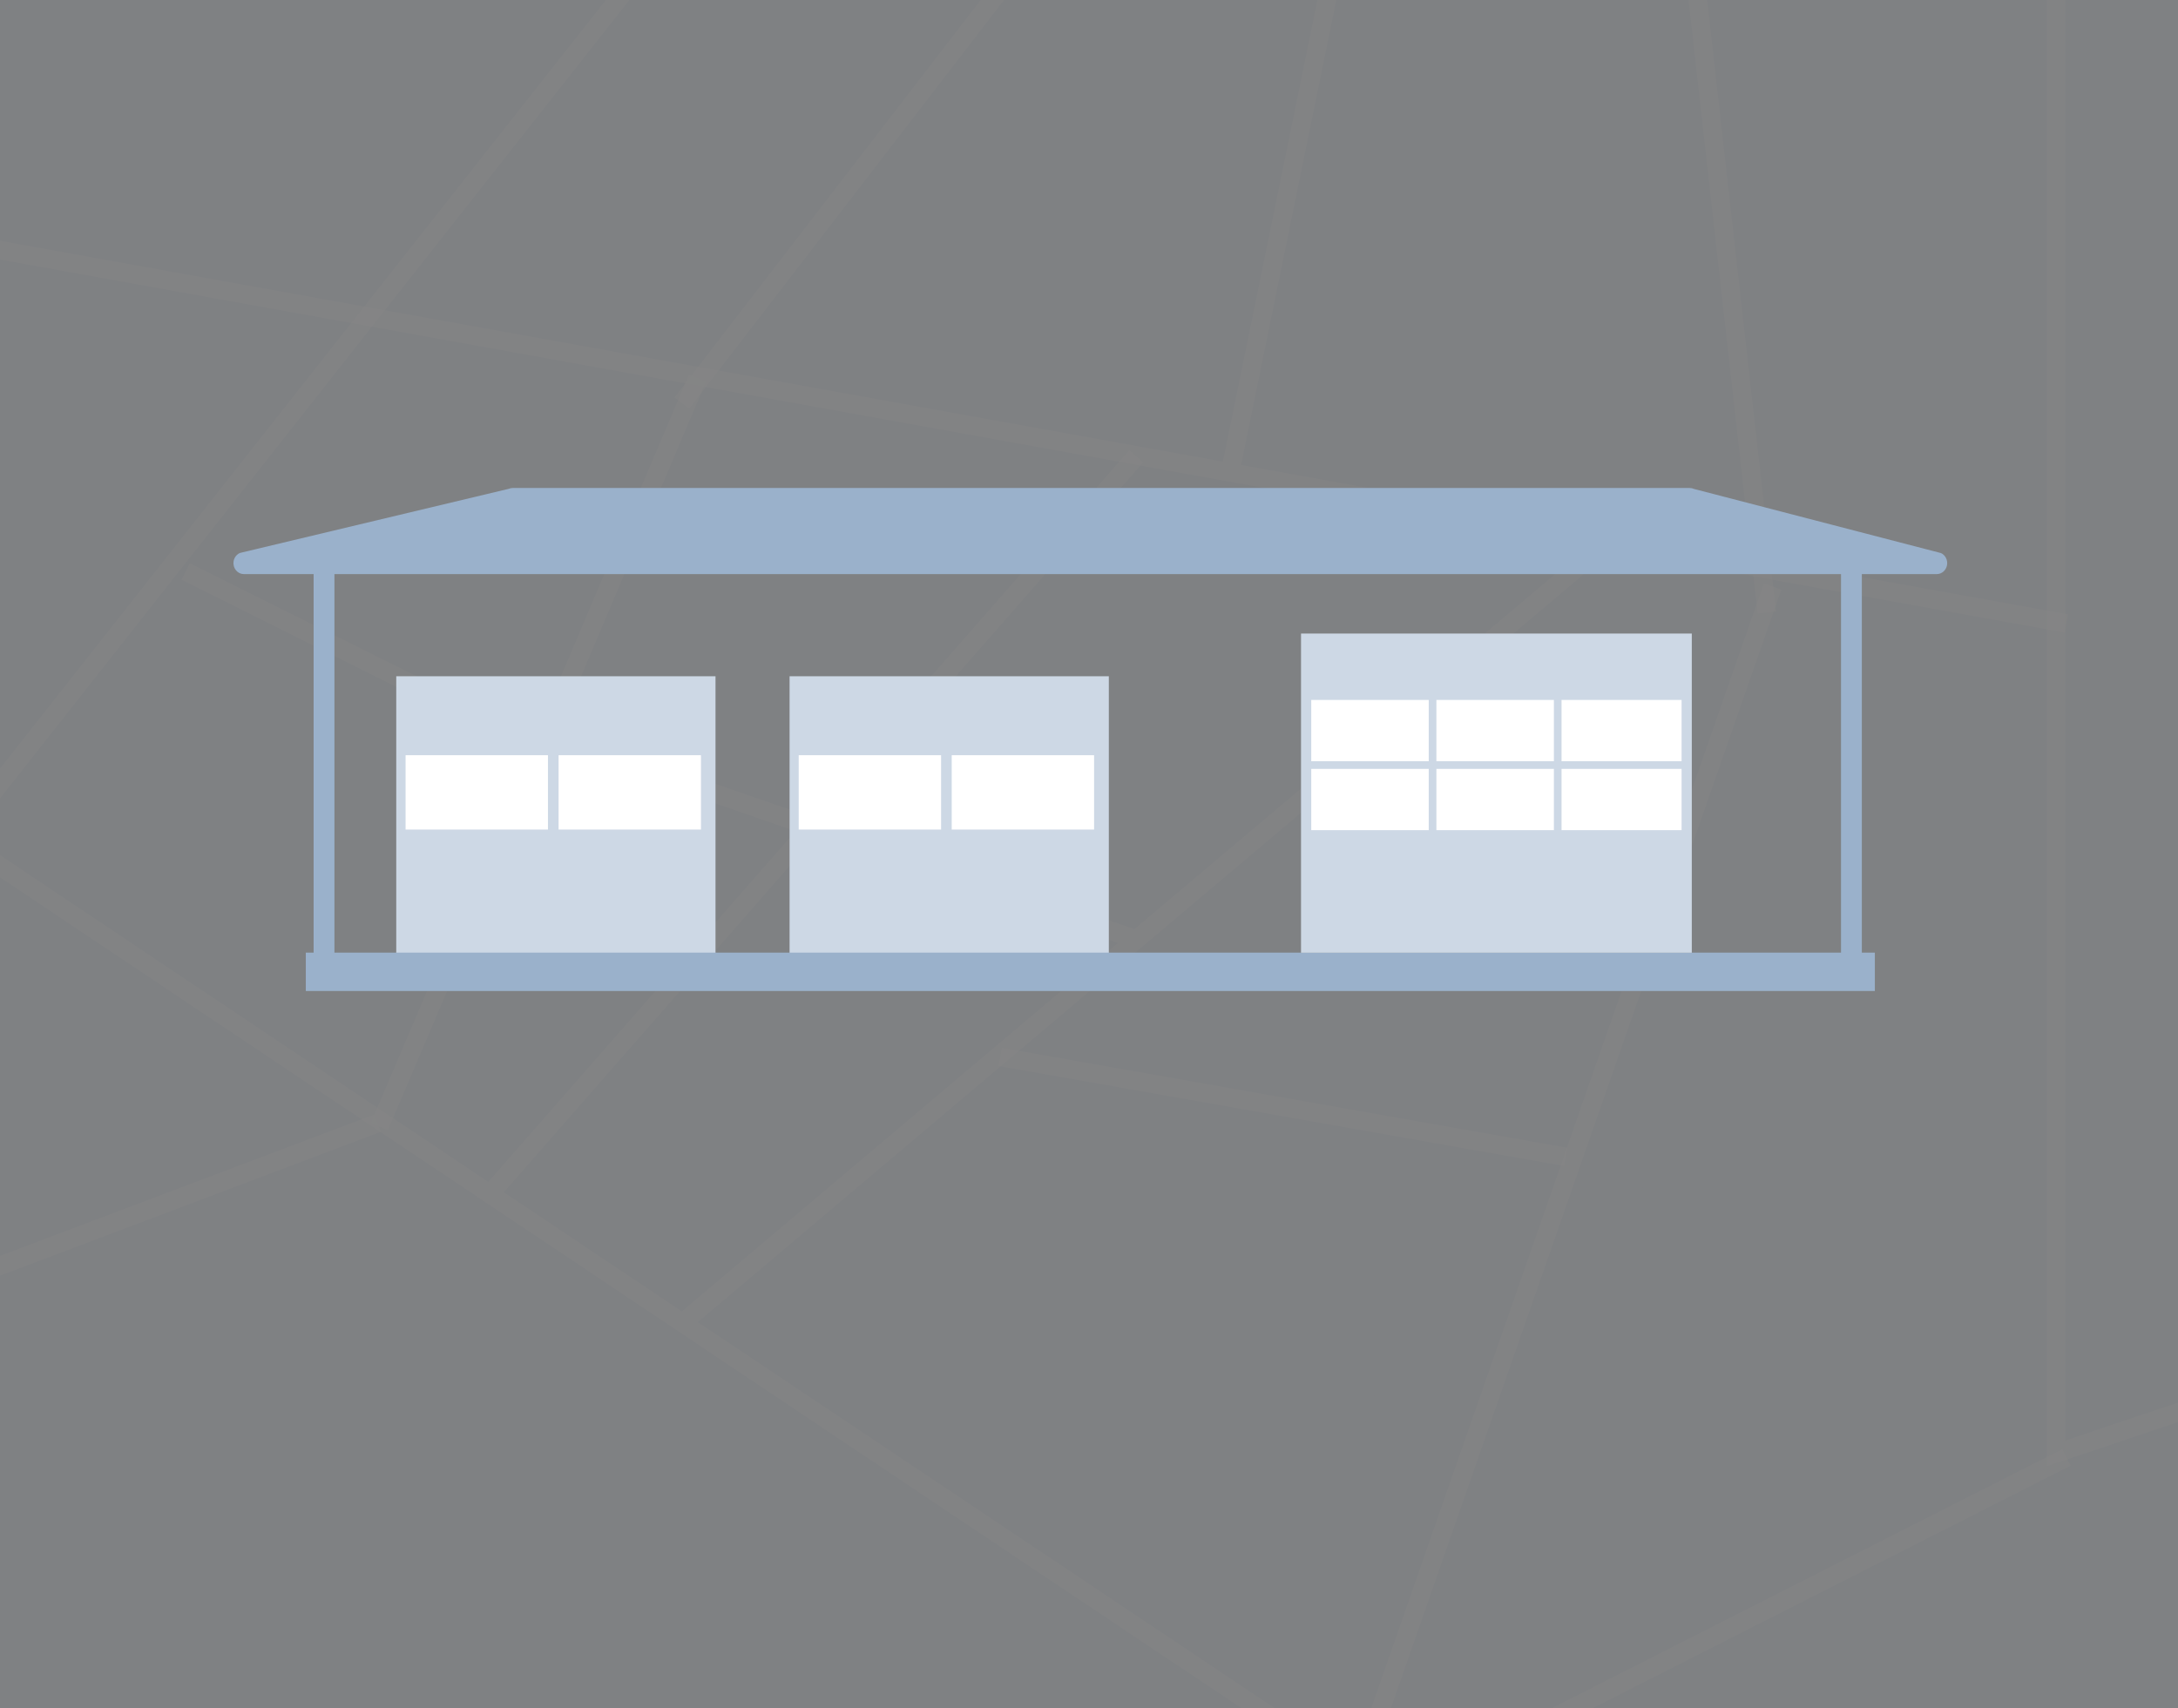 <svg width="821" height="644" viewBox="0 0 821 644" fill="none" xmlns="http://www.w3.org/2000/svg">
<rect x="0" y="0" width="821" height="644" fill="#333333" stroke="none"/>
<g opacity="0.41" clip-path="url(#clip0_2476_42813)">
<rect width="821" height="644" fill="#EEF2F7"/>
<path d="M-34.561 18.596L865.049 28.905" stroke="#EEF2F7" stroke-width="65.763"/>
<path d="M405.586 373.746L587.88 439.339" stroke="#EEF2F7" stroke-width="65.763"/>
<path d="M142.65 422.967L-14.062 479.969L-77.255 500.485" stroke="#EEF2F7" stroke-width="65.763"/>
<path d="M142.311 423.471L-52.35 497.048" stroke="white" stroke-opacity="0.4" stroke-width="7"/>
<path d="M-16.094 653.298L471.322 646.425L524.858 613.377L547.729 540.406L672.082 221.135" stroke="#EEF2F7" stroke-width="65.763"/>
<path d="M775 -9V548L908 503.251" stroke="white" stroke-opacity="0.4" stroke-width="7"/>
<path d="M240.066 -9.197L-16.094 315.835L184.666 450.222M530.618 681.799L257.262 498.817M778.985 549.502L545.5 668L257.347 717.172M257.262 498.817L184.666 450.222M257.262 498.817L428.332 354.266M607 203.5L428.332 354.266M184.666 450.222L428.332 172M205.674 277.025L428.332 354.266" stroke="white" stroke-opacity="0.4" stroke-width="7"/>
<path d="M262.937 142.504L203.725 282.179M142.989 424.784L203.725 282.179M69.97 215.474L203.725 282.179" stroke="white" stroke-opacity="0.4" stroke-width="7"/>
<path d="M510.5 673L668.185 221.135" stroke="white" stroke-opacity="0.4" stroke-width="7"/>
<path d="M377 398.5L590.252 436.205" stroke="white" stroke-opacity="0.4" stroke-width="7"/>
<path d="M639 -9L666 231" stroke="white" stroke-opacity="0.4" stroke-width="7"/>
<path d="M257 152L381 -9" stroke="white" stroke-opacity="0.4" stroke-width="7"/>
<path d="M503.85 -17.99L463.697 178.08L-40.999 86.918L778.985 235.082" stroke="white" stroke-opacity="0.4" stroke-width="7"/>
</g>
<rect x="149.37" y="254.98" width="120.343" height="104.939" fill="#CDD8E5"/>
<rect x="297.632" y="254.98" width="120.343" height="104.939" fill="#CDD8E5"/>
<path d="M731.664 208.537L638.562 184.354C638.062 184.121 637.521 184 636.974 184H193.265C192.759 184 192.257 184.103 191.788 184.305L90.446 208.487C89.603 208.849 88.905 209.508 88.472 210.352C88.04 211.196 87.898 212.172 88.073 213.114C88.248 214.055 88.727 214.903 89.429 215.513C90.132 216.123 91.013 216.457 91.923 216.457H118.217V359.181H115.274V373.66H706.727V359.181H701.822V216.457H730.077C730.976 216.457 731.849 216.131 732.547 215.533C733.246 214.936 733.729 214.103 733.915 213.175C734.101 212.247 733.979 211.28 733.569 210.435C733.159 209.591 732.487 208.921 731.664 208.537ZM693.975 359.181H126.063V216.457H693.975V359.181Z" fill="#9AB1CB"/>
<rect x="490.426" y="238.877" width="147.3" height="120.343" fill="#CDD8E5"/>
<rect x="494.277" y="263.908" width="44.286" height="23.106" fill="white"/>
<rect x="358.749" y="284.746" width="53.669" height="28.036" fill="white"/>
<rect x="210.558" y="284.746" width="53.669" height="28.036" fill="white"/>
<rect x="301.074" y="284.746" width="53.669" height="28.036" fill="white"/>
<rect x="152.883" y="284.746" width="53.669" height="28.036" fill="white"/>
<rect x="494.277" y="289.902" width="44.286" height="23.106" fill="white"/>
<rect x="541.452" y="263.908" width="44.286" height="23.106" fill="white"/>
<rect x="541.452" y="289.902" width="44.286" height="23.106" fill="white"/>
<rect x="588.626" y="263.908" width="45.249" height="23.106" fill="white"/>
<rect x="588.626" y="289.902" width="45.249" height="23.106" fill="white"/>
<defs>
<clipPath id="clip0_2476_42813">
<rect width="821" height="644" fill="white"/>
</clipPath>
</defs>
</svg>
